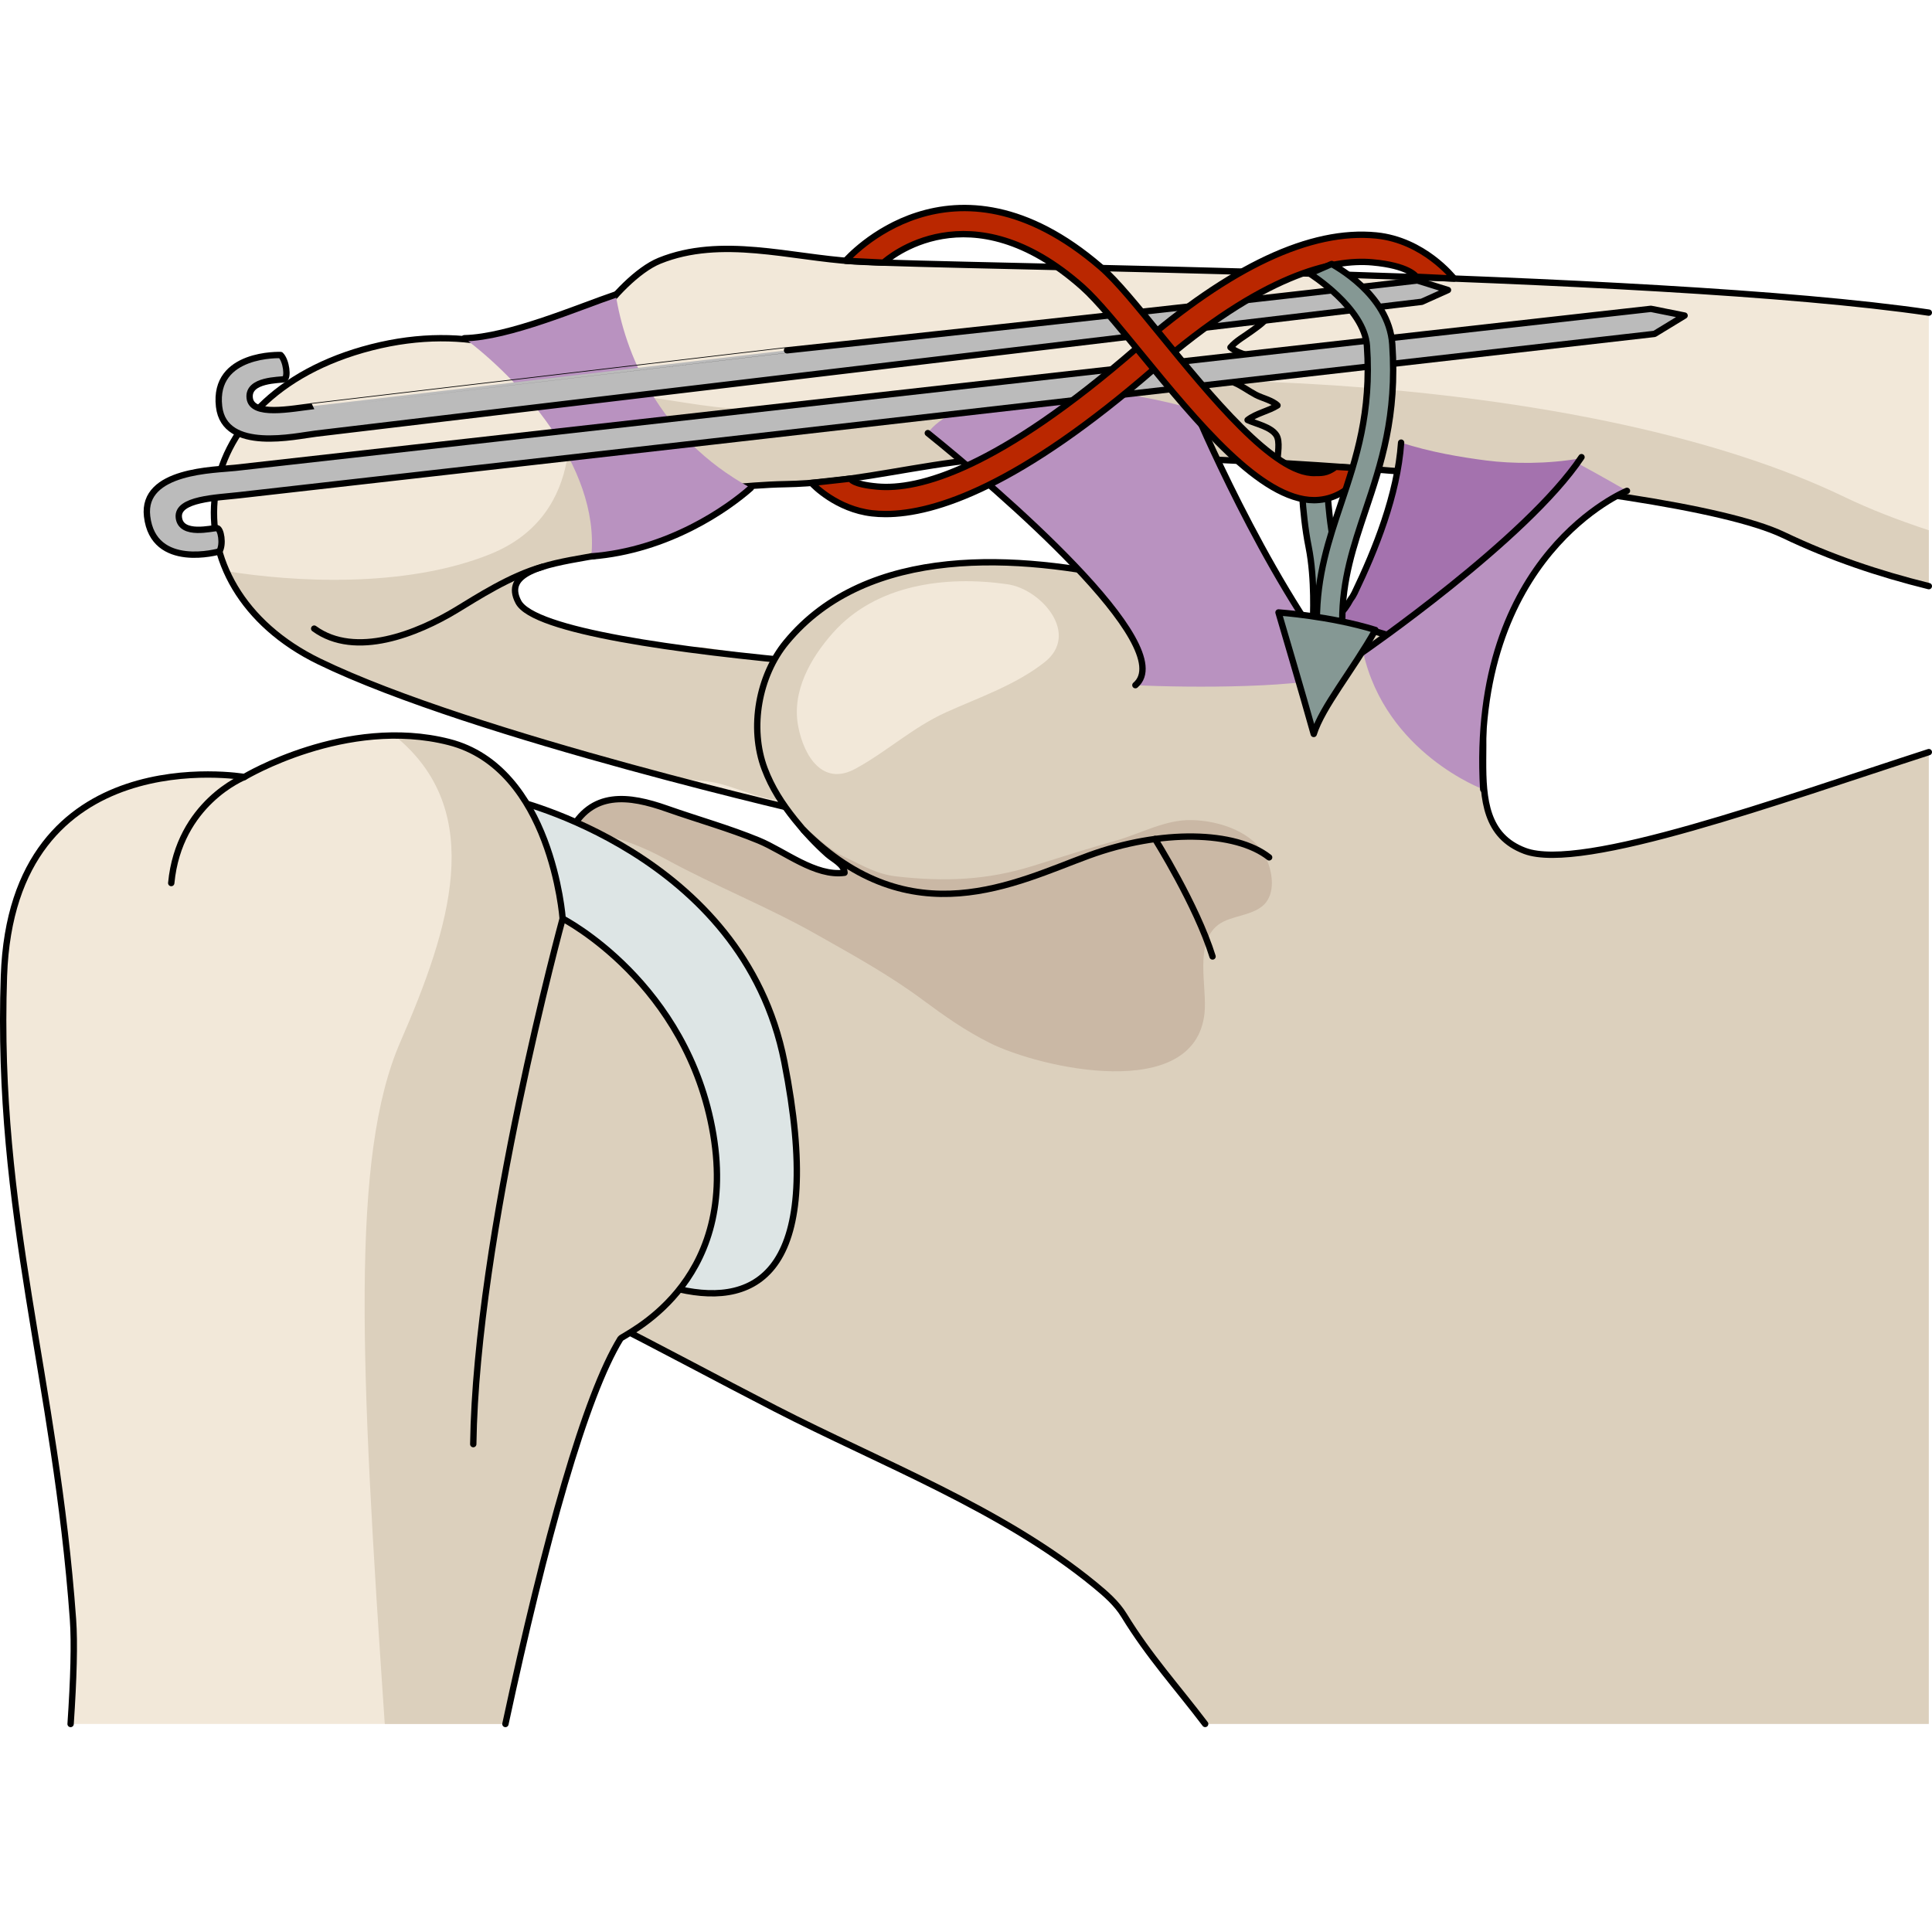 <?xml version="1.0" encoding="utf-8"?>
<!-- Created by: Science Figures, www.sciencefigures.org, Generator: Science Figures Editor -->
<!DOCTYPE svg PUBLIC "-//W3C//DTD SVG 1.1//EN" "http://www.w3.org/Graphics/SVG/1.1/DTD/svg11.dtd">
<svg version="1.1" id="Layer_1" xmlns="http://www.w3.org/2000/svg" xmlns:xlink="http://www.w3.org/1999/xlink" 
	 width="800px" height="800px" viewBox="0 0 228.177 179.792" enable-background="new 0 0 228.177 179.792"
	 xml:space="preserve">
<g>
	<g>
		
			<path fill="#859894" stroke="#000000" stroke-width="0.75" stroke-linecap="round" stroke-linejoin="round" stroke-miterlimit="10" d="
			M158.058,49.229l-2.994-0.171c0.002-0.048,0.263-4.823-0.509-8.658c-0.838-4.164-0.896-9.111-0.898-9.32l3-0.03
			c0,0.048,0.059,4.878,0.84,8.758C158.345,44.027,158.071,49.019,158.058,49.229z"/>
		<g>
			<g>
				<g>
					<path fill="#F2E8D9" d="M128.916,56.211c0,0-64.07-2.45-67.692-9.307c-3.621-6.857,18.729-3.849,19.046-10.173
						C80.587,30.408,66.66,11.018,43.9,16.823c-22.761,5.806-24.473,28.231-6.199,37.107c18.274,8.876,59.262,18.177,59.262,18.177
						S127.225,65.581,128.916,56.211z"/>
					<path fill="#DCD0BD" d="M57.927,41.241c11.563-4.674,9.773-17.511,8.169-22.015c9.226,4.89,14.367,13.638,14.173,17.505
						c-0.317,6.324-22.667,3.315-19.046,10.173c0.769,1.454,3.053,1.957,4.493,2.355c0.793,0.219,1.535,0.573,2.314,0.825
						c0.9,0.292,1.825,0.495,2.741,0.731c0.954,0.244,1.919,0.294,2.888,0.46c1.88,0.326,3.786,0.759,5.691,0.919
						c1.156,0.099,2.329-0.047,3.488,0.058c0.877,0.078,1.745,0.232,2.612,0.37c1.352,0.216,2.707,0.402,4.061,0.588
						c0.61,0.084,1.23,0.077,1.843,0.15c3.116,0.368,6.227,0.761,9.363,0.974c3.382,0.227,6.773,0.41,10.119,0.987
						c2.932,0.506,5.606,1.375,8.615,1.191c2.54-0.155,5.498-1.224,7.929-0.053c0.095,0.114,0.108,0.244,0.046,0.387
						c0.81,2.459-12.949,13.807-14.556,14.039c-3.547,0.515-7.196,1.105-10.813,0.913c-3.512-0.188-6.857-1.047-10.375-1.507
						c-2.303-0.301-4.44-1.346-6.677-1.921c-1.993-0.512-3.936-0.374-5.889-0.693c-4.764-0.779-9.603-2.604-14.227-3.973
						c-9.196-2.722-18.542-5.572-27.19-9.773c-5.407-2.626-9.052-6.444-10.93-10.663C34.497,44.517,47.786,45.34,57.927,41.241z"/>
					
						<path fill="none" stroke="#000000" stroke-width="0.75" stroke-linecap="round" stroke-linejoin="round" stroke-miterlimit="10" d="
						M64.077,42.747c-3.794,1.049-7.782,3.652-10.199,5.112c-4.532,2.738-11.888,5.752-16.771,2.191"/>
					
						<path fill="none" stroke="#000000" stroke-width="0.75" stroke-linecap="round" stroke-linejoin="round" stroke-miterlimit="10" d="
						M128.916,56.211c0,0-64.07-2.45-67.692-9.307c-3.621-6.857,18.729-3.849,19.046-10.173C80.587,30.408,66.66,11.018,43.9,16.823
						c-22.761,5.806-24.473,28.231-6.199,37.107c18.274,8.876,59.262,18.177,59.262,18.177S127.225,65.581,128.916,56.211z"/>
				</g>
				<g>
					<g>
						<path fill="#DCD0BD" d="M70.134,82.837c3.159,2.892,6.4,5.5,7.53,9.845c1.793,6.893,0.962,16.215-1.471,22.833
							c-0.229,0.618-0.441,1.267-0.672,1.909c-0.351,0.976-0.746,1.94-1.304,2.777c-1.196,1.793-2.677,1.725-4.151,3.024
							c-2.984,2.63-2.651,6.44,0.836,8.196c6.889,3.467,13.765,7.199,20.676,10.755c12.462,6.415,26.808,11.855,37.731,20.819
							c1.277,1.049,2.58,2.176,3.45,3.602c2.95,4.826,6.265,8.448,9.576,12.818h85.466V64.635
							c-17.567,5.681-40.971,14.195-47.713,11.666c-9.226-3.458-1.316-17.397-7.814-22.698c-3.492-2.85-10.625-3.967-15.077-4.526
							c-4.786-0.601-4.623-0.537-9.407-1.166c-6.555-0.861-7.689-2.155-14.115-3.624c-13.134-3-31.201-4.341-40.84,7.398
							c-3.227,3.928-4.357,10.073-2.531,14.92c0.85,2.254,2.067,4.126,3.567,6c1.169,1.461,2.451,2.842,3.851,4.091
							c0.702,0.627,1.956,1.165,2.022,2.188c-3.439,0.481-7.094-2.553-10.134-3.806c-3.541-1.459-7.237-2.486-10.848-3.758
							c-4.454-1.57-8.962-2.216-11.486,2.85C65.408,77.919,67.386,80.32,70.134,82.837z"/>
						<path fill="#CAB8A5" d="M142.256,95.493c0.338-3.115-1.256-8.268,1.612-10.456c1.569-1.198,4.433-1.026,5.68-2.692
							c1.076-1.436,0.667-3.647,0.033-5.089c-1.392-3.159-5.533-4.534-8.878-4.595c-3.108-0.056-5.943,1.588-8.875,2.417
							c-3.309,0.937-6.606,1.985-9.877,3.008c-5.411,1.693-10.46,1.86-16.013,1.238c-2.395-0.269-3.872-1.215-6.027-2.224
							c-2.358-1.104-3.846-2.957-5.912-4.348c1.137,1.405,2.373,2.737,3.723,3.942c0.702,0.627,1.956,1.165,2.022,2.188
							c-3.439,0.481-7.094-2.553-10.134-3.806c-3.541-1.459-7.237-2.486-10.848-3.758c-4.233-1.493-8.512-2.139-11.093,2.147
							c0.859,0.138,1.734,0.413,2.585,0.618c2.932,0.709,5.68,1.719,8.328,3.167c5.85,3.198,12.007,5.613,17.81,8.895
							c4.313,2.439,8.6,4.795,12.599,7.762c2.599,1.926,5.006,3.624,7.898,5.073C122.832,101.959,141.099,106.1,142.256,95.493z"/>
						
							<path fill="none" stroke="#000000" stroke-width="0.75" stroke-linecap="round" stroke-linejoin="round" stroke-miterlimit="10" d="
							M227.802,64.635c-17.567,5.681-40.971,14.195-47.713,11.666c-9.226-3.458-1.316-17.397-7.814-22.698
							c-3.492-2.85-10.625-3.967-15.077-4.526c-4.786-0.601-4.623-0.537-9.407-1.166c-6.555-0.861-7.689-2.155-14.115-3.624
							c-13.134-3-31.201-4.341-40.84,7.398c-3.227,3.928-4.357,10.073-2.531,14.92c0.85,2.254,2.067,4.126,3.567,6
							c1.169,1.461,2.451,2.842,3.851,4.091c0.702,0.627,1.956,1.165,2.022,2.188c-3.439,0.481-7.094-2.553-10.134-3.806
							c-3.541-1.459-7.237-2.486-10.848-3.758c-4.454-1.57-8.962-2.216-11.486,2.85c-1.869,3.75,0.109,6.15,2.857,8.667
							c3.159,2.892,6.4,5.5,7.53,9.845c1.793,6.893,0.962,16.215-1.471,22.833c-0.229,0.618-0.441,1.267-0.672,1.909
							c-0.351,0.976-0.746,1.94-1.304,2.777c-1.196,1.793-2.677,1.725-4.151,3.024c-2.984,2.63-2.651,6.44,0.836,8.196
							c6.889,3.467,13.765,7.199,20.676,10.755c12.462,6.415,26.808,11.855,37.731,20.819c1.277,1.049,2.58,2.176,3.45,3.602
							c2.95,4.826,6.265,8.448,9.576,12.818"/>
						<path fill="#F2E8D9" d="M123.351,54.031c-3.431,2.688-7.632,4.109-11.561,5.876c-3.973,1.786-7.031,4.667-10.785,6.703
							c-3.794,2.057-6.038-1.401-6.733-5.011c-0.792-4.12,1.44-8.047,4.089-11.036c5.062-5.72,13.301-6.812,20.639-5.75
							C122.979,45.391,127.609,50.699,123.351,54.031z"/>
					</g>
					
						<path fill="none" stroke="#000000" stroke-width="0.75" stroke-linecap="round" stroke-linejoin="round" stroke-miterlimit="10" d="
						M94.905,73.837c12.747,12.747,25.094,6.156,33.665,3.021c8.563-3.135,17.346-2.927,21.32,0.208"/>
					
						<path fill="none" stroke="#000000" stroke-width="0.75" stroke-linecap="round" stroke-linejoin="round" stroke-miterlimit="10" d="
						M136.412,74.898c0,0,4.912,7.811,6.795,13.873"/>
				</g>
				<g>
					<path fill="#DDE5E5" d="M60.399,70.223c0,0,27.355,6.249,32.234,30.984c4.877,24.741-3.121,28.974-12.396,26.875
						C70.958,125.987,34.654,68.805,60.399,70.223z"/>
					
						<path fill="none" stroke="#000000" stroke-width="0.75" stroke-linecap="round" stroke-linejoin="round" stroke-miterlimit="10" d="
						M60.399,70.223c0,0,27.355,6.249,32.234,30.984c4.877,24.741-3.121,28.974-12.396,26.875
						C70.958,125.987,34.654,68.805,60.399,70.223z"/>
				</g>
				<path fill="#F2E8D9" d="M8.339,179.417h51.353c4.685-21.789,9.444-38.782,13.587-45.507c0.303-0.481,13.982-6.198,10.962-24.133
					c-3.02-17.922-17.788-25.479-17.788-25.479s-1.289-17.769-13.436-20.855c-12.141-3.09-24.161,4.132-24.161,4.132
					S1.429,62.858,0.465,91.082c-0.967,28.23,6.104,47.53,8.155,75.989C8.82,169.846,8.701,174.076,8.339,179.417z"/>
				<path fill="#DCD0BD" d="M45.442,179.417h14.25c4.685-21.789,9.444-38.782,13.587-45.507c0.303-0.481,13.982-6.198,10.962-24.133
					c-3.02-17.922-17.788-25.479-17.788-25.479s-1.289-17.769-13.436-20.855c-2.104-0.534-4.196-0.745-6.232-0.754
					c0.118,0.155,0.216,0.294,0.344,0.446c10.174,8.793,6.102,22.101,0.147,35.742C41.413,112.34,42.535,136.767,45.442,179.417z"/>
				
					<path fill="none" stroke="#000000" stroke-width="0.75" stroke-linecap="round" stroke-linejoin="round" stroke-miterlimit="10" d="
					M59.692,179.417c4.685-21.789,9.444-38.782,13.587-45.507c0.303-0.481,13.982-6.198,10.962-24.133
					c-3.02-17.922-17.788-25.479-17.788-25.479s-1.289-17.769-13.436-20.855c-12.141-3.09-24.161,4.132-24.161,4.132
					S1.429,62.858,0.465,91.082c-0.967,28.23,6.104,47.53,8.155,75.989c0.199,2.775,0.08,7.005-0.281,12.346"/>
				
					<path fill="none" stroke="#000000" stroke-width="0.75" stroke-linecap="round" stroke-linejoin="round" stroke-miterlimit="10" d="
					M66.453,84.298c0,0-10.202,37.34-10.559,62.066"/>
				
					<path fill="none" stroke="#000000" stroke-width="0.75" stroke-linecap="round" stroke-linejoin="round" stroke-miterlimit="10" d="
					M28.856,67.575c0,0-7.726,3.059-8.631,12.525"/>
				<g>
					<path fill="#F2E8D9" d="M227.802,12.73c-32.414-4.79-115.069-5.333-126.928-6.052C93.366,6.223,85.189,3.648,77.89,6.604
						c-2.582,1.045-5.707,4.352-7.225,6.679c-1.923,2.94-2.212,6.506-1.819,9.917c0.316,2.741,1.583,8.17,4.054,9.814
						c2.451,1.631,6.296,0.899,9.054,0.723c2.401-0.153,4.79-0.405,7.188-0.575c1.202-0.086,2.407-0.151,3.619-0.172
						c6.772-0.115,13.261-1.706,19.96-2.597c18.231-2.425,84.185,2.042,97.894,8.59c5.638,2.693,11.22,4.568,17.188,6.05V12.73z"/>
					<path fill="#DCD0BD" d="M227.802,38.433c-3.675-1.209-7.032-2.518-9.982-3.941c-29.71-14.329-83.114-16.155-112.214-11.585
						c-4.674,0.734-9.345,0.548-14.001,1.064c-4.893,0.542-9.351-0.439-14.237-1.147c-2.22-0.321-2.82-1.013-4.596-2.433
						c-1.093-0.871-2.495-2.516-3.688-3.294c-0.454,1.981-0.473,4.068-0.238,6.104c0.316,2.741,1.583,8.17,4.054,9.814
						c2.451,1.631,6.296,0.899,9.054,0.723c2.401-0.153,4.79-0.405,7.188-0.575c1.202-0.086,2.407-0.151,3.619-0.172
						c2.87-0.048,5.688-0.369,8.493-0.783c3.012-1.096,6.915-1.322,9.707-1.559c0.586-0.087,1.171-0.177,1.76-0.255
						c18.231-2.425,84.185,2.042,97.894,8.59c5.638,2.693,11.22,4.568,17.188,6.05V38.433z"/>
					
						<path fill="none" stroke="#000000" stroke-width="0.75" stroke-linecap="round" stroke-linejoin="round" stroke-miterlimit="10" d="
						M227.802,12.73c-32.414-4.79-115.069-5.333-126.928-6.052C93.366,6.223,85.189,3.648,77.89,6.604
						c-2.582,1.045-5.707,4.352-7.225,6.679c-1.923,2.94-2.212,6.506-1.819,9.917c0.316,2.741,1.583,8.17,4.054,9.814
						c2.451,1.631,6.296,0.899,9.054,0.723c2.401-0.153,4.79-0.405,7.188-0.575c1.202-0.086,2.407-0.151,3.619-0.172
						c6.772-0.115,13.261-1.706,19.96-2.597c18.231-2.425,84.185,2.042,97.894,8.59c5.638,2.693,11.22,4.568,17.188,6.05"/>
				</g>
				<g>
					<path fill="#B992C0" d="M141.114,24.178c0,0,8.148,19.461,17.499,31.138c-3.74,1.805-18.373,1.73-24.518,1.412
						c5.344-4.564-16.247-23.108-24.517-29.769C111.994,23.379,124.125,19.19,141.114,24.178z"/>
					
						<path fill="none" stroke="#000000" stroke-width="0.75" stroke-linecap="round" stroke-linejoin="round" stroke-miterlimit="10" d="
						M134.095,56.728c5.344-4.564-16.247-23.108-24.517-29.769"/>
					
						<path fill="none" stroke="#000000" stroke-width="0.75" stroke-linecap="round" stroke-linejoin="round" stroke-miterlimit="10" d="
						M158.613,55.316c-9.351-11.677-17.499-31.138-17.499-31.138"/>
				</g>
				
					<path fill="none" stroke="#000000" stroke-width="0.75" stroke-linecap="round" stroke-linejoin="round" stroke-miterlimit="10" d="
					M170.49,59.949c0,0,3.322-8.925-15.333-10.98"/>
				<path fill="#B992C0" d="M88.675,33.442C77.64,27.421,73.771,17.28,72.72,10.592c-4.306,1.453-12.583,5.045-17.873,5.16
					c5.97,4.433,16.051,14.903,14.99,25.769C78.972,40.808,85.96,35.846,88.675,33.442z"/>
				
					<path fill="none" stroke="#000000" stroke-width="0.75" stroke-linecap="round" stroke-linejoin="round" stroke-miterlimit="10" d="
					M69.837,41.521c9.135-0.713,16.123-5.675,18.838-8.078"/>
				
					<path fill="none" stroke="#000000" stroke-width="0.75" stroke-linecap="round" stroke-linejoin="round" stroke-miterlimit="10" d="
					M72.72,10.592c-4.306,1.453-12.583,5.045-17.873,5.16"/>
				<g>
					<g>
						<g>
							<path fill="#A472AE" d="M175.535,30.192c-3.037-0.389-6.675-1.008-10.058-2.109c-0.433,6.194-3.042,12.651-5.499,17.763
								c-0.145,0.299-0.309,0.559-0.488,0.788c-0.188,0.349-0.391,0.688-0.621,0.997c-0.444,0.594-1.074,1.232-1.724,1.604
								c0,0,3.512,0.061,6.938,1.25c4.01-2.879,8.014-5.777,11.773-8.966c2.109-1.79,4.143-3.671,6.056-5.69
								c1.5-1.583,2.942-3.23,4.157-5.045c0.178-0.267,0.334-0.545,0.485-0.828C182.715,30.624,178.629,30.588,175.535,30.192z"/>
							<path fill="#B992C0" d="M161,52.863c0,0,19.863-13.847,25.257-22.382c2.726,1.465,5.894,3.298,5.894,3.298
								s-18.584,7.5-16.979,35.248C175.172,69.027,163.683,64.78,161,52.863z"/>
						</g>
						
							<path fill="none" stroke="#000000" stroke-width="0.75" stroke-linecap="round" stroke-linejoin="round" stroke-miterlimit="10" d="
							M160.733,52.977c0,0,19.579-13.472,26.049-23.178"/>
						
							<path fill="none" stroke="#000000" stroke-width="0.75" stroke-linecap="round" stroke-linejoin="round" stroke-miterlimit="10" d="
							M192.151,33.779c0,0-18.584,7.5-16.979,35.248"/>
					</g>
					
						<path fill="none" stroke="#000000" stroke-width="0.75" stroke-linecap="round" stroke-linejoin="round" stroke-miterlimit="10" d="
						M165.477,28.083c-0.433,6.194-3.042,12.651-5.499,17.763c-0.145,0.299-0.309,0.559-0.488,0.788
						c-0.188,0.349-0.391,0.688-0.621,0.997c-0.444,0.594-1.074,1.232-1.724,1.604"/>
				</g>
			</g>
			
				<path fill="none" stroke="#000000" stroke-width="0.75" stroke-linecap="round" stroke-linejoin="round" stroke-miterlimit="10" d="
				M150.87,30.355c-0.001-0.876,0.36-2.403-0.136-3.161c-0.646-0.983-2.383-1.318-3.391-1.783c1.044-0.809,2.443-1.036,3.534-1.723
				c-0.612-0.604-1.831-0.863-2.582-1.263c-0.817-0.434-1.635-1.048-2.455-1.399c1.528-0.641,3.178-1.677,4.378-2.817
				c-1.449-0.043-3.761-0.446-4.895-1.374c0.695-0.806,1.685-1.321,2.526-1.948c0.488-0.363,1.778-1.212,1.907-1.838
				c-1.446-0.167-2.85-0.585-4.258-0.906c0.877-1.222,1.763-2.255,2.421-3.621"/>
			
				<path fill="#BBBBBB" stroke="#000000" stroke-width="0.75" stroke-linecap="round" stroke-linejoin="round" stroke-miterlimit="10" d="
				M25.906,40.933c0,0-7.792,2.25-8.534-4.149c-0.637-5.477,8.073-5.455,10.401-5.724c2.327-0.271,167.206-18.778,167.206-18.778
				l3.979,0.796l-3.55,2.163L84.199,27.949c0,0-53.182,6.022-55.901,6.338c-2.719,0.314-7.437,0.424-7.177,2.652
				c0.258,2.228,3.98,1.212,4.487,1.237C26.111,38.201,26.417,40.132,25.906,40.933z"/>
			
				<path fill="#BBBBBB" stroke="#000000" stroke-width="0.75" stroke-linecap="round" stroke-linejoin="round" stroke-miterlimit="10" d="
				M167.399,8.934c-32.953,3.852-74.444,8.247-74.444,8.247S39.8,23.447,37.082,23.76c-2.721,0.315-7.338,1.284-7.592-0.944
				c-0.257-2.23,3.601-2.089,4.085-2.229c0.484-0.138,0.249-2.188-0.431-2.849c0,0-8.007-0.317-7.27,6.083
				c0.629,5.478,9.106,3.469,11.432,3.201c1.513-0.174,130.606-15.569,130.606-15.569l3.1-1.392L167.399,8.934z"/>
			
				<path fill="#BA2700" stroke="#000000" stroke-width="0.75" stroke-linecap="round" stroke-linejoin="round" stroke-miterlimit="10" d="
				M104.596,36.52c-0.572,0-1.106-0.032-1.603-0.089c-4.152-0.475-6.964-3.342-7.141-3.588l4.581-0.509
				c0.044,0.056,0.253,0.674,3.165,0.938c4.907,0.448,14.222-2.048,30.746-16.432c10.976-9.554,20.466-13.997,28.209-13.223
				c5.59,0.563,9.069,4.955,9.174,5.091l-4.451-0.214c-0.064-0.08-0.949-1.322-5.19-1.701c-4.676-0.427-12.929,1.403-25.638,12.465
				C120.402,33.225,110.43,36.52,104.596,36.52z"/>
			
				<path fill="#BA2700" stroke="#000000" stroke-width="0.75" stroke-linecap="round" stroke-linejoin="round" stroke-miterlimit="10" d="
				M155.19,34.879c-6.28,0-13.819-9.213-20.481-17.355c-2.633-3.218-5.12-6.257-6.857-7.802
				c-13.336-11.855-23.034-3.31-23.505-2.894l-4.479-0.222c0.135-0.122,12.508-14.423,30.112,0.719
				c1.957,1.683,4.375,4.705,7.21,8.168c5.646,6.899,13.312,16.368,18.112,16.178c0.623-0.022,1.373,0.106,2.435-0.73l2.811,0.165
				l0.116,0.809c-1.327,1.883-3.229,2.886-5.245,2.959C155.341,34.877,155.266,34.879,155.19,34.879z"/>
		</g>
		
			<path fill="#859894" stroke="#000000" stroke-width="0.75" stroke-linecap="round" stroke-linejoin="round" stroke-miterlimit="10" d="
			M158.524,49.143h-3c0-5.362,1.403-9.543,2.89-13.971c1.755-5.227,3.569-10.632,3.028-18.507c-0.311-4.501-6.721-8.521-6.76-8.548
			l2.594-1.132c0.207,0.142,6.75,3.538,7.158,9.474c0.583,8.471-1.328,14.163-3.177,19.668
			C159.852,40.315,158.524,44.271,158.524,49.143z"/>
	</g>
	
		<path fill="#859894" stroke="#000000" stroke-width="0.75" stroke-linecap="round" stroke-linejoin="round" stroke-miterlimit="10" d="
		M150.996,48.14c0,0,6.063,0.405,11.446,2.069c-2.726,4.841-6.264,9.053-7.285,12.282C153.949,58.144,150.996,48.14,150.996,48.14z"
		/>
</g>
</svg>